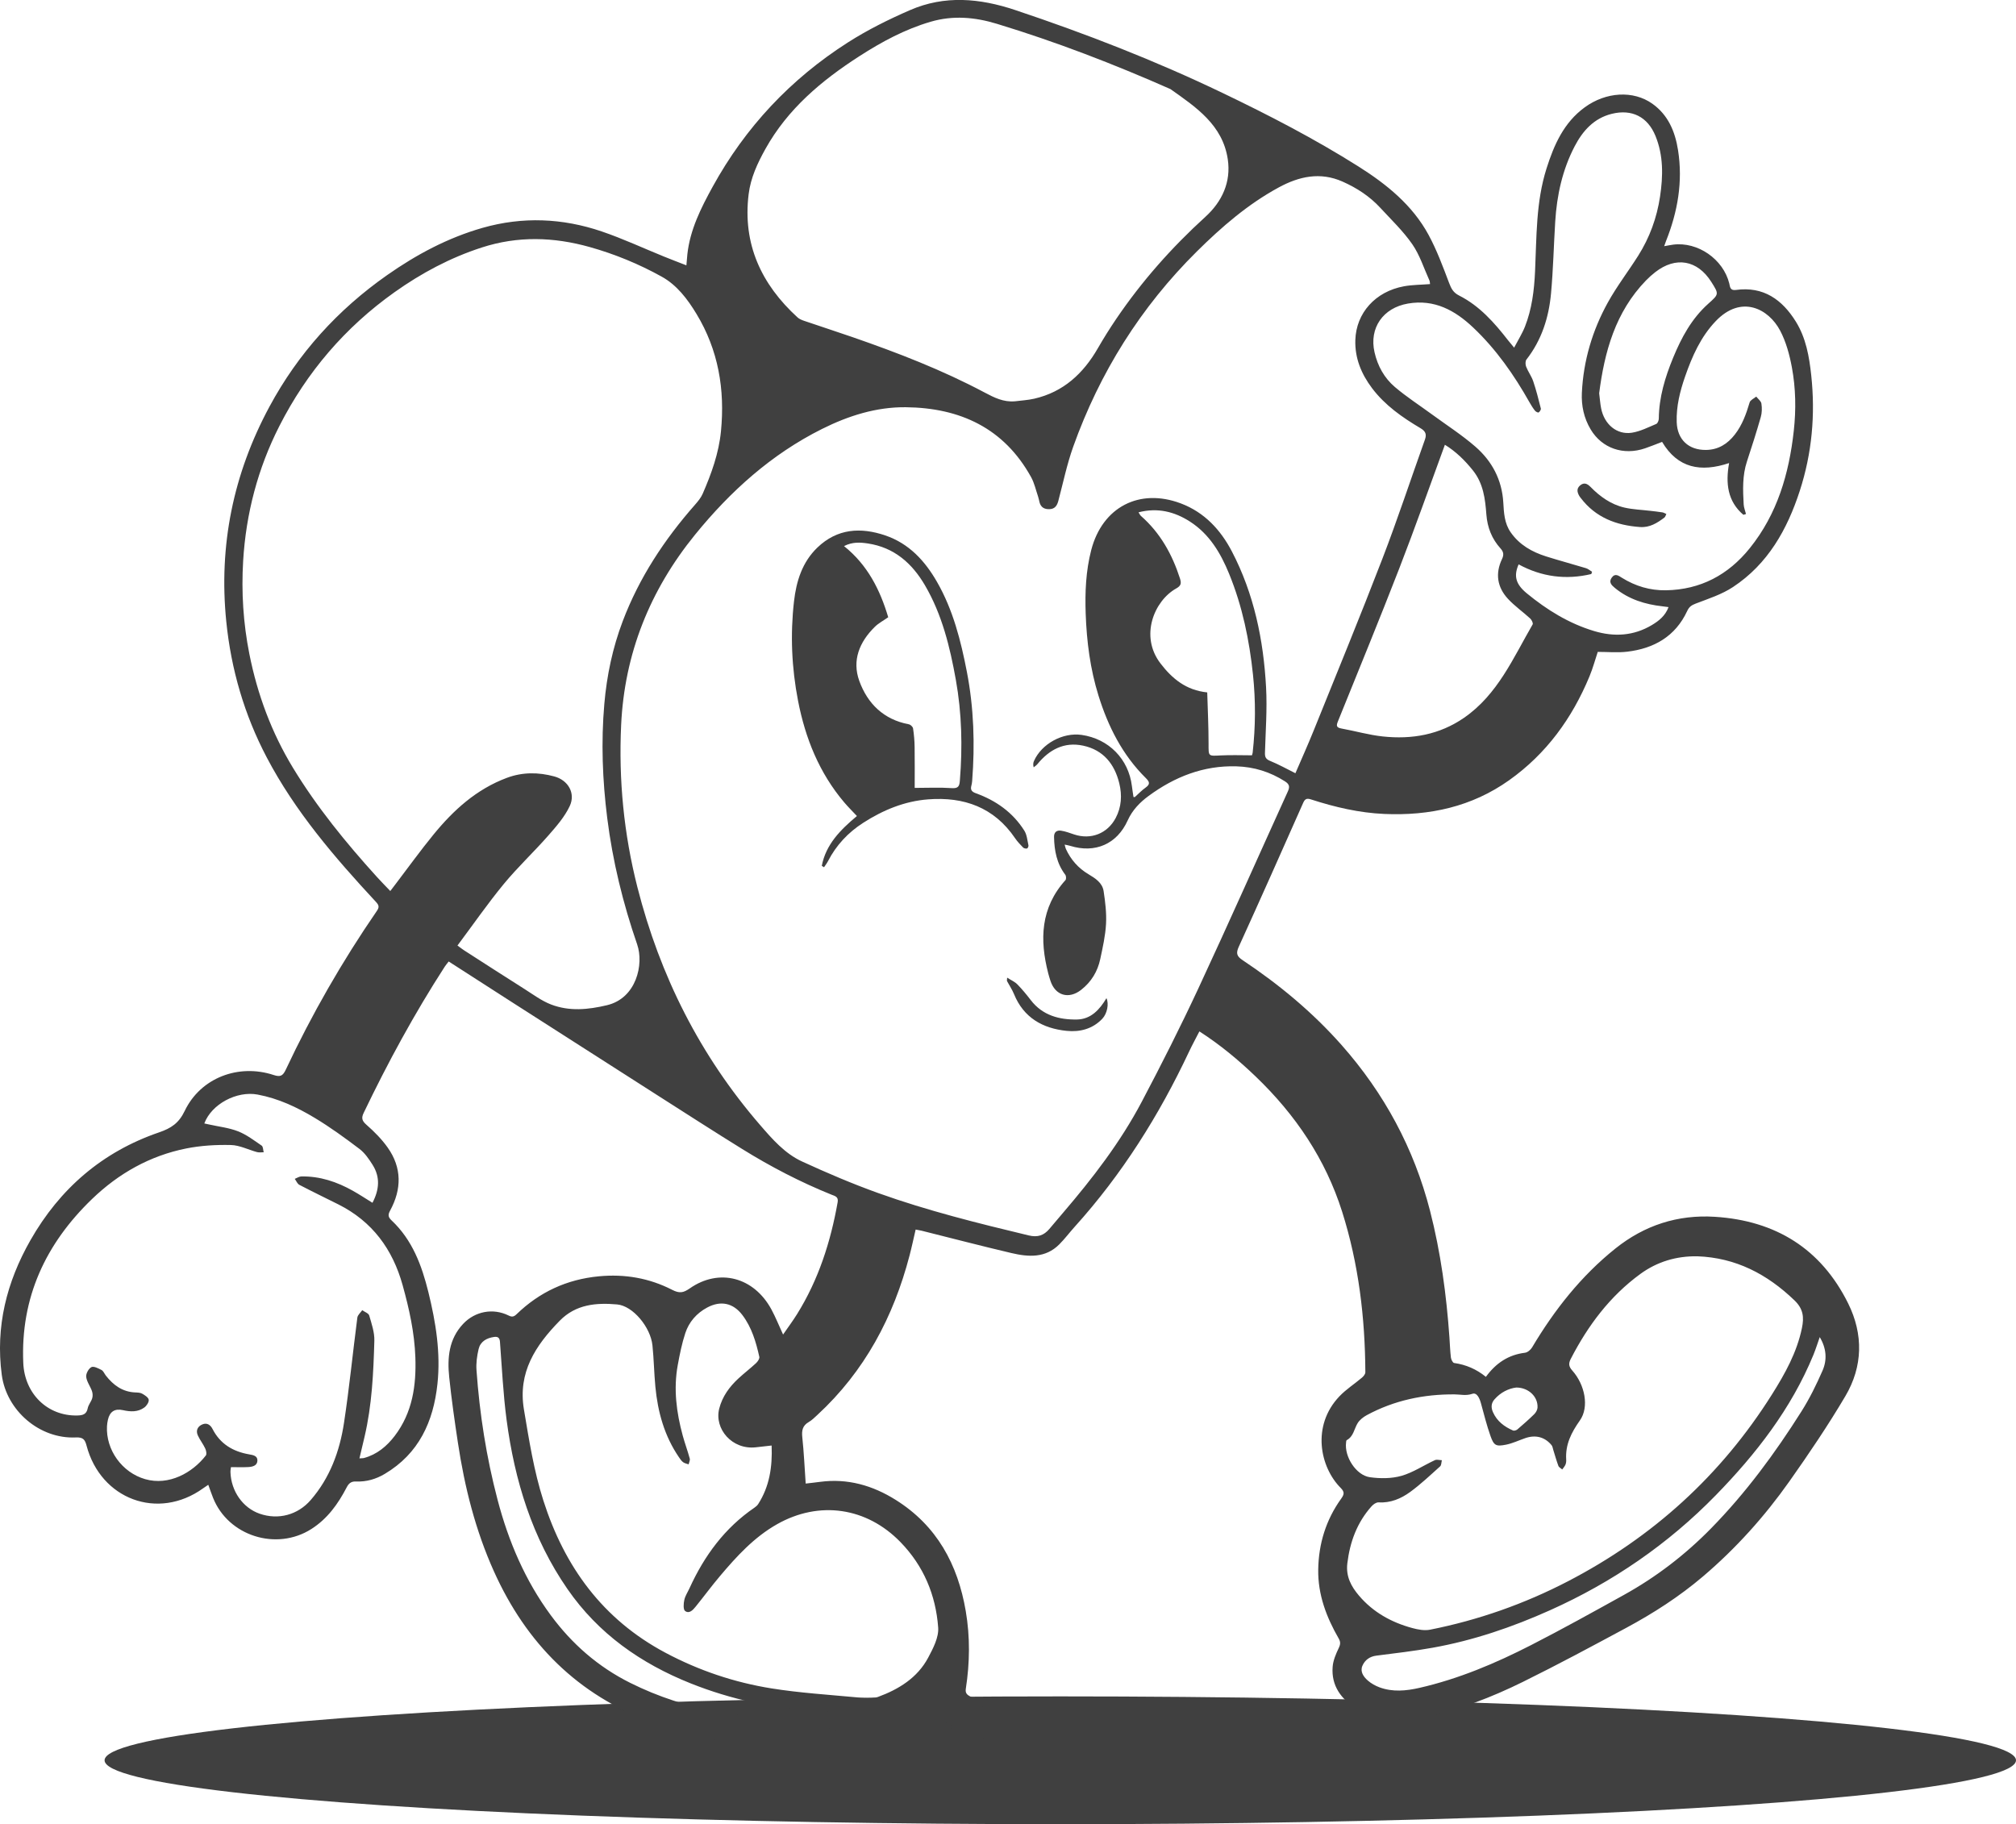 <svg width="347" height="314" viewBox="0 0 347 314" fill="none" xmlns="http://www.w3.org/2000/svg">
<ellipse cx="182.5" cy="303" rx="164.5" ry="11" fill="#404040"/>
<g clip-path="url(#clip0_0_1)">
<path d="M255.752 237.002C257.474 234.636 259.624 233.199 262.485 232.849C262.928 232.796 263.457 232.346 263.703 231.936C267.552 225.47 272.148 219.625 278.061 214.897C283.049 210.91 288.78 209.04 295.182 209.448C305.637 210.111 313.454 214.953 318.112 224.36C320.745 229.677 320.653 235.202 317.628 240.32C314.656 245.35 311.368 250.213 307.994 254.99C303.719 261.042 298.785 266.538 293.113 271.362C289.05 274.816 284.596 277.684 279.916 280.201C274.028 283.368 268.135 286.538 262.138 289.496C256.736 292.16 251.116 294.343 245.18 295.551C241.171 296.369 237.176 296.411 233.538 294.159C230.871 292.507 229.117 290.194 229.379 286.899C229.466 285.793 229.948 284.68 230.436 283.657C230.734 283.035 230.754 282.621 230.421 282.039C228.309 278.369 226.835 274.492 226.896 270.196C226.959 265.729 228.228 261.608 230.853 257.957C231.377 257.227 231.458 256.813 230.758 256.11C227.209 252.552 225.698 245.42 230.556 240.338C231.704 239.136 233.149 238.218 234.427 237.132C234.697 236.904 235.01 236.523 235.008 236.214C234.961 226.818 233.86 217.568 231.013 208.573C228.147 199.519 222.999 191.901 216.175 185.341C213.208 182.491 210.064 179.865 206.444 177.535C205.83 178.735 205.208 179.861 204.664 181.021C199.511 191.981 193.125 202.143 184.977 211.169C184.077 212.168 183.269 213.252 182.321 214.201C179.953 216.574 177.022 216.377 174.112 215.694C168.951 214.483 163.823 213.14 158.68 211.855C158.362 211.776 158.036 211.729 157.604 211.646C157.251 213.155 156.942 214.633 156.559 216.092C153.793 226.693 148.832 236.044 140.677 243.564C140.211 243.994 139.75 244.459 139.207 244.773C138.14 245.386 137.969 246.223 138.093 247.385C138.37 249.973 138.485 252.577 138.678 255.366C139.477 255.272 140.306 255.187 141.132 255.075C145.877 254.435 150.194 255.684 154.162 258.169C161.262 262.613 164.861 269.291 166.229 277.319C166.986 281.759 166.929 286.214 166.243 290.66C166.146 291.291 166.308 291.654 166.932 291.972C169.149 293.102 170.036 295.003 169.82 297.421C169.626 299.588 168.336 301.079 166.36 301.67C164.303 302.286 162.128 302.727 159.988 302.803C155.351 302.968 150.676 303.17 146.068 302.774C139.741 302.23 133.452 301.209 127.165 300.273C122.087 299.518 117.124 298.242 112.3 296.481C99.411 291.772 90.588 282.844 85.028 270.507C81.836 263.424 79.972 255.982 78.818 248.346C78.251 244.596 77.713 240.837 77.321 237.067C76.974 233.738 77.242 230.49 79.734 227.861C81.784 225.699 84.882 225.121 87.551 226.444C88.118 226.726 88.449 226.666 88.909 226.223C92.857 222.403 97.547 220.221 103.071 219.692C107.53 219.265 111.751 219.997 115.683 222.012C116.95 222.661 117.605 222.551 118.731 221.768C123.789 218.239 129.776 219.833 132.785 225.408C133.488 226.708 134.037 228.09 134.786 229.715C135.662 228.443 136.47 227.362 137.181 226.22C140.884 220.281 142.973 213.762 144.182 206.923C144.348 205.978 143.689 205.868 143.126 205.642C137.771 203.482 132.666 200.829 127.768 197.791C122.94 194.798 118.161 191.724 113.374 188.666C104.993 183.315 96.62 177.951 88.249 172.587C84.6 170.25 80.961 167.899 77.231 165.5C76.997 165.806 76.754 166.077 76.56 166.379C71.331 174.466 66.748 182.906 62.589 191.578C62.163 192.467 62.316 192.942 63.084 193.616C64.419 194.787 65.704 196.083 66.726 197.524C69.188 200.999 69.15 204.691 67.151 208.373C66.762 209.09 66.782 209.488 67.399 210.068C70.973 213.428 72.596 217.803 73.733 222.412C75.014 227.608 75.867 232.863 75.293 238.222C74.6 244.701 72.108 250.208 66.222 253.705C64.711 254.603 63.057 255.087 61.299 255.008C60.435 254.97 60.032 255.326 59.667 256.027C58.19 258.87 56.367 261.424 53.587 263.193C47.584 267.012 39.296 264.397 36.676 257.829C36.402 257.142 36.165 256.439 35.85 255.577C35.535 255.792 35.247 255.978 34.97 256.177C27.18 261.785 17.337 258.064 14.901 248.847C14.629 247.817 14.327 247.37 13.06 247.428C6.822 247.721 1.125 242.825 0.304 236.655C-0.801 228.356 1.146 220.675 5.229 213.498C10.289 204.601 17.622 198.259 27.382 194.914C29.46 194.202 30.779 193.338 31.796 191.216C34.527 185.523 41.052 183.047 47.111 185.044C48.244 185.415 48.68 185.207 49.191 184.119C53.666 174.591 58.893 165.484 64.862 156.802C65.326 156.128 65.227 155.804 64.689 155.224C57.589 147.574 50.801 139.678 45.914 130.378C42.058 123.04 39.78 115.229 38.947 106.979C37.626 93.887 40.145 81.565 46.378 69.998C51.307 60.848 58.109 53.328 66.649 47.344C71.705 43.8 77.089 40.928 83.047 39.224C89.944 37.254 96.834 37.543 103.582 39.842C107.213 41.08 110.709 42.71 114.269 44.156C115.51 44.66 116.763 45.135 118.143 45.674C118.202 44.991 118.245 44.382 118.31 43.776C118.774 39.533 120.651 35.808 122.663 32.145C128.293 21.903 136.079 13.607 145.928 7.314C149.309 5.153 152.956 3.34 156.645 1.737C162.601 -0.851 168.636 -0.309 174.709 1.719C186.881 5.785 198.811 10.425 210.376 15.973C218.399 19.821 226.302 23.907 233.829 28.66C238.677 31.722 243.116 35.309 245.893 40.435C247.318 43.068 248.367 45.916 249.43 48.725C249.794 49.686 250.157 50.371 251.129 50.861C254.659 52.641 257.202 55.531 259.579 58.583C259.845 58.923 260.128 59.252 260.617 59.841C261.323 58.489 262.019 57.396 262.483 56.216C263.682 53.172 264.067 49.968 264.218 46.713C264.495 40.771 264.358 34.785 266.19 29.007C267.482 24.932 269.159 21.113 272.756 18.483C276.427 15.798 281.14 15.527 284.411 17.856C287.15 19.806 288.328 22.669 288.829 25.85C289.683 31.259 288.771 36.451 286.761 41.492C286.669 41.721 286.594 41.956 286.444 42.377C287.065 42.269 287.524 42.168 287.985 42.11C292.228 41.571 296.604 44.606 297.646 48.784C297.788 49.352 297.766 50.049 298.783 49.91C303.519 49.256 306.749 51.564 309.103 55.354C310.855 58.175 311.413 61.388 311.757 64.618C312.478 71.366 311.888 77.999 309.788 84.473C307.625 91.145 304.3 97.082 298.281 101.051C296.354 102.323 294.052 103.059 291.866 103.897C291.141 104.174 290.736 104.456 290.401 105.179C288.37 109.545 284.695 111.634 280.06 112.178C278.41 112.372 276.717 112.209 275.011 112.209C274.568 113.537 274.174 115.007 273.595 116.404C270.613 123.613 266.185 129.736 259.752 134.305C253.324 138.872 246.067 140.442 238.29 140.106C233.955 139.918 229.779 138.939 225.676 137.612C224.976 137.386 224.636 137.455 224.31 138.189C220.647 146.461 216.972 154.729 213.222 162.963C212.713 164.08 212.866 164.597 213.863 165.26C220.143 169.44 225.912 174.222 230.918 179.883C238.263 188.193 243.375 197.663 246.139 208.402C247.982 215.571 248.964 222.858 249.481 230.219C249.562 231.369 249.596 232.527 249.734 233.673C249.774 234.016 250.055 234.578 250.287 234.611C252.333 234.9 254.152 235.688 255.75 236.995L255.752 237.002ZM246.141 48.909C246.11 48.701 246.123 48.466 246.038 48.278C245.085 46.18 244.381 43.908 243.089 42.041C241.513 39.766 239.465 37.812 237.574 35.763C235.753 33.791 233.549 32.354 231.089 31.261C227.224 29.544 223.589 30.37 220.114 32.255C214.806 35.132 210.282 39.05 206.028 43.263C196.344 52.854 189.285 64.123 184.718 76.911C183.64 79.933 182.99 83.106 182.164 86.215C181.952 87.01 181.592 87.592 180.687 87.639C179.796 87.688 179.156 87.357 178.922 86.441C178.839 86.117 178.785 85.783 178.677 85.467C178.292 84.344 178.04 83.144 177.47 82.116C172.802 73.685 165.246 70.199 155.925 70.096C150.829 70.04 146.025 71.569 141.494 73.833C132.77 78.192 125.709 84.561 119.622 92.052C111.861 101.609 107.485 112.507 106.911 124.815C106.47 134.238 107.377 143.54 109.709 152.705C113.594 167.967 120.489 181.688 130.823 193.64C132.916 196.063 135.079 198.559 138.046 199.924C142.352 201.903 146.728 203.773 151.187 205.371C159.634 208.4 168.343 210.563 177.07 212.654C178.634 213.028 179.67 212.645 180.615 211.543C181.416 210.61 182.202 209.661 183.003 208.725C188.088 202.785 192.851 196.6 196.504 189.68C199.912 183.226 203.207 176.704 206.287 170.089C211.52 158.851 216.539 147.514 221.669 136.226C222.027 135.436 221.953 134.992 221.174 134.495C218.615 132.863 215.844 131.999 212.814 131.91C207.135 131.742 202.167 133.721 197.69 137.014C196.198 138.111 194.904 139.441 194.102 141.216C192.259 145.306 188.482 146.927 184.196 145.593C183.933 145.51 183.656 145.47 183.251 145.382C183.348 145.729 183.377 145.94 183.462 146.126C184.309 147.975 185.596 149.437 187.354 150.482C188.531 151.183 189.74 151.953 189.958 153.388C190.242 155.253 190.476 157.167 190.373 159.039C190.262 161.067 189.805 163.088 189.378 165.088C188.923 167.219 187.845 169.01 186.089 170.384C183.96 172.05 181.63 171.378 180.804 168.82C180.667 168.394 180.534 167.969 180.424 167.537C178.924 161.736 179.107 156.247 183.39 151.494C183.546 151.322 183.516 150.778 183.359 150.569C181.884 148.633 181.47 146.405 181.425 144.057C181.41 143.206 181.92 142.877 182.639 142.985C183.402 143.101 184.144 143.388 184.885 143.634C187.762 144.594 190.618 143.484 192.034 140.806C193.038 138.904 193.155 136.873 192.653 134.825C191.836 131.493 189.895 129.089 186.425 128.348C183.163 127.652 180.604 129.035 178.564 131.527C178.387 131.744 178.134 131.901 177.918 132.084C177.788 131.601 177.844 131.281 177.972 130.99C179.282 128.026 182.933 126.033 186.181 126.501C190.843 127.173 194.262 130.661 194.827 135.315C194.904 135.953 195.012 136.586 195.1 137.193C195.271 137.193 195.32 137.209 195.34 137.191C195.953 136.647 196.518 136.038 197.184 135.57C198.012 134.986 197.875 134.578 197.222 133.931C193.197 129.946 190.73 125.061 189.072 119.727C187.645 115.139 187.041 110.42 186.872 105.643C186.742 101.947 186.893 98.273 187.831 94.66C189.749 87.294 196.106 83.959 203.248 86.652C207.308 88.185 210.086 91.19 212.029 94.908C215.853 102.233 217.48 110.165 217.921 118.327C218.124 122.071 217.838 125.843 217.728 129.599C217.705 130.343 217.903 130.685 218.639 130.985C220.096 131.576 221.478 132.355 222.97 133.096C223.972 130.764 225.1 128.265 226.126 125.722C230.094 115.885 234.13 106.073 237.941 96.175C240.548 89.408 242.816 82.512 245.259 75.68C245.592 74.748 245.38 74.229 244.493 73.701C241.362 71.845 238.389 69.769 236.163 66.819C234.313 64.365 233.189 61.645 233.284 58.538C233.426 53.87 236.739 50.181 241.653 49.279C243.107 49.012 244.613 49.023 246.143 48.902L246.141 48.909ZM78.741 162.755C79.275 163.144 79.561 163.375 79.867 163.572C83.326 165.795 86.777 168.027 90.252 170.223C91.763 171.179 93.235 172.29 94.882 172.916C98.018 174.11 101.23 173.801 104.485 173.024C109.549 171.813 110.848 165.972 109.673 162.569C107.222 155.472 105.446 148.221 104.514 140.782C103.697 134.263 103.447 127.717 104.019 121.153C104.444 116.27 105.444 111.515 107.184 106.928C110.018 99.448 114.344 92.882 119.615 86.894C120.126 86.311 120.649 85.682 120.952 84.984C122.454 81.529 123.728 78.013 124.097 74.216C124.795 67.043 123.651 60.262 119.879 54.031C118.339 51.488 116.523 49.079 113.898 47.622C109.979 45.446 105.822 43.733 101.484 42.517C95.294 40.785 89.131 40.592 82.928 42.6C77.492 44.36 72.531 47.013 67.917 50.29C59.413 56.33 52.815 64.041 48.093 73.32C44.374 80.627 42.34 88.405 41.851 96.558C41.529 101.929 41.869 107.277 42.922 112.574C44.309 119.541 46.745 126.105 50.438 132.181C54.564 138.964 59.566 145.094 64.894 150.968C65.609 151.758 66.361 152.515 67.178 153.372C67.556 152.878 67.824 152.526 68.09 152.177C70.26 149.329 72.353 146.419 74.62 143.647C78.057 139.441 82.007 135.848 87.236 133.893C89.944 132.881 92.677 132.91 95.398 133.645C97.788 134.289 99.103 136.535 98.065 138.749C97.187 140.618 95.742 142.268 94.356 143.847C91.871 146.676 89.1 149.267 86.709 152.168C83.941 155.531 81.454 159.124 78.741 162.755ZM174.677 69.078C175.787 68.934 176.917 68.879 178.004 68.63C183.048 67.477 186.47 64.285 188.975 59.93C189.958 58.22 191.01 56.545 192.117 54.911C196.513 48.425 201.668 42.605 207.477 37.321C210.334 34.724 211.918 31.349 211.329 27.411C210.448 21.507 205.875 18.451 201.456 15.333C191.71 11.025 181.779 7.197 171.573 4.094C167.816 2.953 164.044 2.612 160.192 3.741C155.76 5.037 151.767 7.195 147.921 9.671C141.409 13.862 135.592 18.74 131.75 25.631C130.375 28.098 129.202 30.625 128.858 33.426C127.804 41.994 131.023 48.927 137.278 54.638C137.593 54.927 138.044 55.101 138.46 55.242C141.217 56.185 143.99 57.078 146.746 58.032C154.522 60.727 162.189 63.691 169.464 67.558C171.116 68.435 172.721 69.246 174.675 69.076L174.677 69.078ZM35.166 193.381C35.504 193.452 35.747 193.504 35.99 193.557C37.66 193.931 39.404 194.117 40.978 194.735C42.434 195.306 43.733 196.302 45.041 197.198C45.297 197.374 45.279 197.95 45.389 198.339C45.011 198.335 44.611 198.409 44.257 198.315C42.747 197.91 41.259 197.128 39.746 197.092C37.185 197.032 34.563 197.184 32.053 197.686C25.802 198.935 20.413 201.986 15.858 206.372C7.856 214.075 3.52 223.355 4.007 234.613C4.236 239.933 8.209 243.781 13.328 243.647C14.237 243.622 14.892 243.459 15.099 242.404C15.216 241.806 15.689 241.283 15.871 240.687C15.988 240.304 15.961 239.816 15.826 239.436C15.531 238.605 14.932 237.833 14.836 236.995C14.773 236.451 15.245 235.578 15.729 235.325C16.123 235.117 16.931 235.531 17.476 235.818C17.802 235.99 17.967 236.456 18.219 236.778C19.511 238.428 21.082 239.59 23.286 239.68C23.693 239.695 24.152 239.711 24.488 239.901C24.933 240.156 25.546 240.546 25.599 240.945C25.656 241.354 25.235 241.986 24.841 242.274C23.738 243.082 22.455 243.02 21.174 242.733C19.759 242.415 18.892 242.97 18.572 244.397C18.491 244.759 18.435 245.131 18.415 245.5C18.205 249.537 20.983 253.461 24.985 254.607C29.068 255.778 33.12 253.517 35.427 250.535C35.616 250.291 35.488 249.676 35.321 249.32C34.961 248.552 34.416 247.867 34.061 247.097C33.667 246.246 34.004 245.525 34.842 245.178C35.623 244.853 36.219 245.259 36.582 245.968C37.894 248.54 40.091 249.852 42.864 250.336C43.559 250.457 44.336 250.576 44.307 251.42C44.278 252.29 43.465 252.485 42.74 252.525C41.786 252.577 40.827 252.539 39.753 252.539C39.731 252.758 39.656 253.081 39.668 253.401C39.776 256.678 41.802 259.551 44.694 260.556C47.89 261.666 51.244 260.773 53.47 258.212C56.786 254.393 58.463 249.819 59.206 244.947C60.124 238.921 60.72 232.847 61.508 226.798C61.567 226.346 62.057 225.947 62.348 225.524C62.764 225.824 63.437 226.048 63.55 226.435C63.962 227.855 64.477 229.337 64.434 230.781C64.277 236.324 64.022 241.871 62.748 247.305C62.465 248.514 62.179 249.72 61.868 251.03C62.253 251.001 62.474 251.019 62.674 250.963C64.903 250.345 66.579 248.943 67.941 247.159C71 243.143 71.664 238.48 71.493 233.622C71.345 229.393 70.433 225.294 69.305 221.23C67.588 215.034 64.088 210.247 58.233 207.31C55.998 206.188 53.74 205.107 51.526 203.947C51.177 203.766 50.994 203.269 50.735 202.918C51.111 202.772 51.487 202.508 51.868 202.501C55.062 202.441 57.981 203.421 60.729 204.964C61.857 205.597 62.94 206.314 64.11 207.035C65.287 204.791 65.47 202.627 64.139 200.515C63.509 199.517 62.8 198.467 61.877 197.769C59.386 195.879 56.84 194.028 54.161 192.416C51.12 190.584 47.89 189.071 44.343 188.408C40.75 187.737 36.406 190.047 35.168 193.378L35.166 193.381ZM132.81 248.818C131.795 248.932 130.946 249.029 130.096 249.125C125.997 249.584 122.911 245.937 123.793 242.471C124.327 240.376 125.542 238.721 127.088 237.286C128.074 236.373 129.148 235.554 130.132 234.638C130.422 234.369 130.766 233.866 130.697 233.554C130.127 231.005 129.396 228.495 127.786 226.366C126.206 224.277 124.054 223.818 121.729 225.063C119.906 226.037 118.591 227.544 117.956 229.471C117.369 231.26 116.993 233.129 116.655 234.985C115.906 239.095 116.428 243.138 117.518 247.126C117.88 248.451 118.364 249.743 118.724 251.07C118.803 251.361 118.598 251.726 118.524 252.06C118.204 251.941 117.837 251.883 117.576 251.686C117.286 251.469 117.072 251.137 116.86 250.831C114.357 247.168 113.216 243.044 112.804 238.695C112.581 236.328 112.548 233.944 112.302 231.58C111.976 228.452 108.942 224.772 106.216 224.532C102.626 224.215 99.119 224.499 96.337 227.342C92.163 231.607 89.111 236.236 90.18 242.61C91.067 247.896 91.891 253.184 93.532 258.308C97.176 269.694 103.742 278.736 114.524 284.479C120.291 287.548 126.409 289.605 132.824 290.629C137.616 291.394 142.485 291.701 147.326 292.151C148.587 292.267 149.994 292.505 151.115 292.095C154.684 290.785 157.903 288.811 159.754 285.345C160.611 283.738 161.608 281.835 161.482 280.142C161.068 274.559 158.995 269.558 154.986 265.436C149.165 259.452 141.017 258.25 133.747 262.365C129.794 264.603 126.807 267.879 123.935 271.277C122.49 272.985 121.164 274.79 119.757 276.529C119.289 277.109 118.645 277.841 117.923 277.299C117.578 277.039 117.648 276.019 117.785 275.398C117.941 274.689 118.38 274.042 118.688 273.366C121.225 267.8 124.734 263.012 129.861 259.512C130.102 259.347 130.345 259.141 130.501 258.899C132.448 255.861 132.963 252.499 132.815 248.825L132.81 248.818ZM292.141 216.247C288.523 216.189 285.219 217.185 282.333 219.292C277.093 223.118 273.325 228.17 270.377 233.879C269.962 234.681 269.992 235.202 270.626 235.912C272.803 238.343 273.571 242.191 271.936 244.5C270.455 246.593 269.42 248.646 269.577 251.22C269.596 251.511 269.568 251.834 269.458 252.098C269.332 252.402 269.091 252.66 268.9 252.937C268.67 252.736 268.328 252.575 268.234 252.322C267.896 251.419 267.642 250.486 267.354 249.566C267.266 249.288 267.23 248.961 267.056 248.751C265.891 247.341 264.306 246.933 262.523 247.549C261.431 247.927 260.369 248.44 259.246 248.668C257.508 249.02 257.134 248.832 256.556 247.202C255.899 245.353 255.426 243.436 254.904 241.54C254.674 240.709 254.22 239.642 253.425 239.917C252.333 240.293 251.39 240.022 250.371 240.015C245.045 239.975 239.967 241.045 235.258 243.588C234.652 243.915 234.031 244.399 233.68 244.97C233.072 245.955 232.987 247.26 231.798 247.894C231.711 247.941 231.708 248.164 231.69 248.31C231.38 250.73 233.405 253.94 235.794 254.274C237.57 254.522 239.521 254.522 241.223 254.037C243.233 253.463 245.049 252.225 246.976 251.337C247.305 251.184 247.775 251.337 248.18 251.346C248.084 251.708 248.108 252.201 247.874 252.409C246.191 253.922 244.536 255.492 242.711 256.822C241.14 257.966 239.341 258.729 237.27 258.606C236.881 258.583 236.368 258.948 236.075 259.28C233.579 262.076 232.359 265.396 231.909 269.087C231.632 271.358 232.564 273.072 233.923 274.669C236.35 277.521 239.496 279.26 243.071 280.232C244.057 280.501 245.18 280.713 246.152 280.518C254.451 278.868 262.366 276.088 269.872 272.19C284.478 264.608 296.233 253.945 304.989 240.038C307.242 236.46 309.279 232.811 310.152 228.605C310.542 226.729 310.391 225.296 308.874 223.836C304.169 219.31 298.767 216.484 292.141 216.245V216.247ZM286.092 76.058C285.098 76.436 284.136 76.837 283.15 77.171C279.421 78.442 275.736 77.171 273.789 73.913C272.63 71.972 272.168 69.832 272.276 67.589C272.546 62.071 274.084 56.877 276.747 52.068C278.289 49.281 280.256 46.728 281.964 44.029C283.941 40.903 285.185 37.487 285.732 33.834C286.261 30.296 286.331 26.775 284.94 23.385C283.592 20.099 280.879 18.738 277.424 19.593C274.343 20.356 272.427 22.519 271.043 25.167C268.925 29.222 267.97 33.607 267.689 38.143C267.432 42.267 267.345 46.406 266.966 50.519C266.588 54.651 265.353 58.536 262.737 61.889C262.525 62.16 262.543 62.764 262.685 63.123C263.025 63.985 263.608 64.757 263.903 65.63C264.423 67.164 264.819 68.742 265.213 70.316C265.263 70.51 265.033 70.862 264.835 70.994C264.731 71.064 264.342 70.867 264.205 70.694C263.86 70.257 263.563 69.781 263.288 69.295C260.623 64.56 257.528 60.123 253.569 56.38C250.47 53.449 246.92 51.461 242.339 52.252C238.06 52.99 235.634 56.449 236.588 60.638C237.126 63.002 238.274 65.073 240.093 66.617C242.105 68.326 244.343 69.769 246.479 71.334C248.975 73.163 251.6 74.847 253.929 76.868C256.813 79.371 258.523 82.586 258.753 86.504C258.856 88.27 258.933 90.066 260.029 91.635C261.542 93.798 263.687 95.004 266.118 95.775C268.396 96.495 270.707 97.109 272.994 97.805C273.368 97.919 273.685 98.213 274.03 98.423C273.987 98.553 273.944 98.68 273.899 98.81C269.548 99.844 265.362 99.305 261.391 97.145C260.52 99.13 260.866 100.545 262.809 102.141C266.266 104.98 270.037 107.317 274.372 108.62C277.829 109.659 281.185 109.469 284.328 107.59C285.53 106.872 286.639 105.999 287.193 104.503C286.77 104.447 286.482 104.403 286.194 104.371C283.162 104.038 280.341 103.165 277.946 101.194C277.366 100.718 276.85 100.196 277.429 99.41C278.009 98.62 278.601 99.099 279.175 99.457C281.487 100.894 284.008 101.651 286.734 101.606C292.71 101.506 297.484 98.947 301.171 94.366C305.921 88.467 307.937 81.529 308.752 74.153C309.155 70.497 309.094 66.839 308.426 63.241C308.023 61.077 307.426 58.847 306.407 56.915C304.406 53.118 299.704 50.678 295.312 55.281C292.728 57.989 291.254 61.336 290.049 64.797C289.167 67.334 288.512 69.937 288.6 72.66C288.697 75.655 290.635 77.486 293.644 77.448C295.76 77.421 297.349 76.412 298.601 74.802C299.884 73.154 300.568 71.238 301.155 69.261C301.277 68.854 301.898 68.592 302.29 68.265C302.601 68.664 303.112 69.033 303.179 69.469C303.296 70.224 303.28 71.059 303.071 71.791C302.337 74.354 301.527 76.895 300.692 79.427C299.89 81.854 299.987 84.339 300.127 86.826C300.158 87.382 300.388 87.928 300.527 88.478C300.377 88.523 300.226 88.568 300.073 88.611C297.354 86.298 296.987 83.197 297.619 79.709C292.746 81.33 288.793 80.609 286.083 76.062L286.092 76.058ZM248.7 76.557C246.056 83.757 243.564 90.843 240.847 97.843C237.428 106.657 233.831 115.401 230.288 124.168C229.998 124.885 229.991 125.236 230.875 125.395C233.259 125.827 235.611 126.512 238.013 126.767C243.024 127.302 247.782 126.472 252.016 123.539C257.798 119.534 260.457 113.252 263.804 107.479C263.921 107.279 263.637 106.697 263.381 106.462C262.12 105.305 260.691 104.311 259.538 103.059C257.704 101.065 257.342 98.718 258.53 96.227C258.854 95.546 258.838 95.027 258.289 94.42C256.788 92.766 256.007 90.798 255.838 88.557C255.638 85.875 255.316 83.22 253.535 80.988C252.133 79.228 250.553 77.692 248.696 76.557H248.7ZM164.658 297.168C162.614 296.552 160.793 295.975 158.95 295.464C158.241 295.267 157.491 295.157 156.758 295.131C151.333 294.934 145.897 294.911 140.484 294.555C133.058 294.067 125.828 292.531 118.897 289.767C110.299 286.335 102.995 281.212 97.68 273.531C91.598 264.747 88.582 254.845 87.196 244.406C86.604 239.948 86.399 235.439 86.054 230.951C85.998 230.226 85.645 230.044 85.037 230.131C83.754 230.313 82.689 230.915 82.381 232.207C82.102 233.384 81.931 234.64 82.016 235.84C82.55 243.385 83.718 250.831 85.645 258.163C87.526 265.326 90.381 272.031 94.797 278.025C98.439 282.965 102.938 286.908 108.482 289.675C113.306 292.081 118.386 293.729 123.658 294.672C130.091 295.822 136.565 296.772 143.045 297.629C149.678 298.507 156.339 298.587 162.984 297.604C163.504 297.528 164.008 297.345 164.661 297.172L164.658 297.168ZM195.968 88.185C196.146 88.461 196.227 88.671 196.376 88.801C199.703 91.716 201.755 95.403 203.095 99.558C203.378 100.438 203.27 100.832 202.446 101.295C198.674 103.406 196.135 109.48 199.739 114.186C201.762 116.827 204.155 118.811 207.792 119.183C207.878 122.171 208.026 125.106 208.022 128.041C208.022 130.206 207.93 130.146 210.115 130.031C211.894 129.937 213.681 130.011 215.493 130.011C215.542 129.825 215.596 129.689 215.612 129.55C216.109 125.097 216.139 120.653 215.673 116.183C215.047 110.19 213.843 104.353 211.558 98.763C210.1 95.197 208.164 91.931 204.821 89.781C202.161 88.071 199.259 87.339 195.968 88.185ZM313.22 230.154C312.853 231.188 312.532 232.238 312.113 233.252C308.3 242.503 302.267 250.255 295.353 257.348C287.139 265.774 277.568 272.34 266.8 277.169C260.299 280.084 253.596 282.374 246.569 283.628C243.37 284.199 240.138 284.577 236.912 284.985C235.746 285.132 234.929 285.748 234.506 286.722C234.06 287.747 234.702 288.632 235.443 289.279C236.016 289.78 236.735 290.179 237.455 290.445C239.715 291.276 242.029 291.056 244.313 290.534C251.068 288.992 257.4 286.312 263.527 283.176C268.916 280.418 274.208 277.474 279.502 274.541C285.061 271.461 290.052 267.632 294.502 263.092C300.494 256.983 305.527 250.141 310.074 242.941C311.476 240.721 312.649 238.33 313.702 235.921C314.512 234.067 314.382 232.09 313.218 230.154H313.22ZM275.257 67.714C275.376 68.652 275.432 69.472 275.587 70.273C276.132 73.052 278.302 74.887 280.893 74.482C282.336 74.256 283.711 73.544 285.082 72.971C285.32 72.872 285.516 72.373 285.518 72.058C285.552 68.379 286.603 64.936 287.983 61.58C289.41 58.11 291.173 54.835 294.031 52.283C295.882 50.631 295.893 50.642 294.558 48.529C292.174 44.752 288.433 44.094 284.906 46.847C284.348 47.284 283.812 47.758 283.319 48.267C278.03 53.727 276.164 60.573 275.25 67.714H275.257ZM260.99 238.836C259.678 238.992 258.296 239.655 257.222 240.889C256.66 241.533 256.617 242.268 256.97 243.069C257.663 244.636 258.919 245.574 260.428 246.235C260.619 246.317 260.999 246.199 261.182 246.042C262.168 245.198 263.144 244.338 264.07 243.43C264.358 243.145 264.616 242.697 264.641 242.308C264.758 240.472 263.156 238.845 260.99 238.836Z" fill="#404040"/>
<path d="M141.447 149.045C142.149 145.363 144.639 142.848 147.495 140.462C146.721 139.636 145.987 138.911 145.321 138.127C141.008 133.043 138.615 127.081 137.362 120.625C136.261 114.954 136.011 109.23 136.668 103.494C137.064 100.04 138.08 96.76 140.695 94.248C144.105 90.973 148.137 90.72 152.384 92.166C156.463 93.556 159.191 96.529 161.271 100.147C164.039 104.965 165.383 110.268 166.423 115.65C167.625 121.865 167.821 128.145 167.33 134.447C167.31 134.706 167.269 134.966 167.2 135.217C167.006 135.917 167.218 136.273 167.954 136.538C171.427 137.789 174.328 139.84 176.311 142.983C176.761 143.695 176.827 144.655 177.022 145.513C177.059 145.676 176.899 146.023 176.775 146.05C176.568 146.097 176.241 146.03 176.097 145.882C175.602 145.378 175.109 144.857 174.715 144.275C171.112 138.973 165.917 137.117 159.754 137.594C155.686 137.908 151.992 139.434 148.576 141.631C145.971 143.305 143.932 145.486 142.514 148.237C142.325 148.604 142.064 148.933 141.834 149.28C141.706 149.2 141.577 149.119 141.447 149.041V149.045ZM157.44 135.62C159.668 135.62 161.761 135.517 163.837 135.66C164.978 135.738 165.142 135.282 165.214 134.368C165.687 128.552 165.552 122.758 164.521 117.007C163.506 111.354 162.153 105.791 159.216 100.765C156.994 96.961 153.917 94.226 149.366 93.545C148.049 93.348 146.714 93.261 145.276 93.999C149.35 97.259 151.49 101.553 152.884 106.248C152.089 106.805 151.238 107.248 150.586 107.889C147.934 110.483 146.619 113.671 147.909 117.22C149.325 121.113 152.096 123.86 156.424 124.672C156.713 124.726 157.118 125.102 157.158 125.373C157.32 126.436 157.413 127.515 157.428 128.592C157.464 130.972 157.44 133.352 157.44 135.62Z" fill="#404040"/>
<path d="M173.354 168.283C174.051 168.73 174.675 168.992 175.109 169.438C175.942 170.288 176.703 171.218 177.43 172.162C179.447 174.786 182.321 175.54 185.38 175.487C187.773 175.446 189.29 173.77 190.445 171.815C190.904 172.764 190.578 174.457 189.747 175.341C188.072 177.123 185.862 177.676 183.591 177.443C179.463 177.023 176.192 175.178 174.538 171.121C174.218 170.335 173.727 169.617 173.324 168.862C173.295 168.806 173.329 168.717 173.354 168.278V168.283Z" fill="#404040"/>
<path d="M282.282 90.717C278.208 90.429 274.647 89.088 272.085 85.721C271.995 85.602 271.898 85.486 271.826 85.358C271.466 84.724 271.331 84.095 271.977 83.551C272.648 82.987 273.222 83.26 273.744 83.793C275.392 85.474 277.273 86.831 279.594 87.368C281.039 87.702 282.55 87.749 284.031 87.926C284.733 88.011 285.44 88.082 286.137 88.194C286.372 88.233 286.59 88.376 286.815 88.472C286.705 88.682 286.648 88.965 286.477 89.094C285.239 90.023 283.95 90.841 282.282 90.717Z" fill="#404040"/>
</g>
<defs>
<clipPath id="clip0_0_1">
<rect width="320" height="303" fill="white"/>
</clipPath>
</defs>
</svg>
